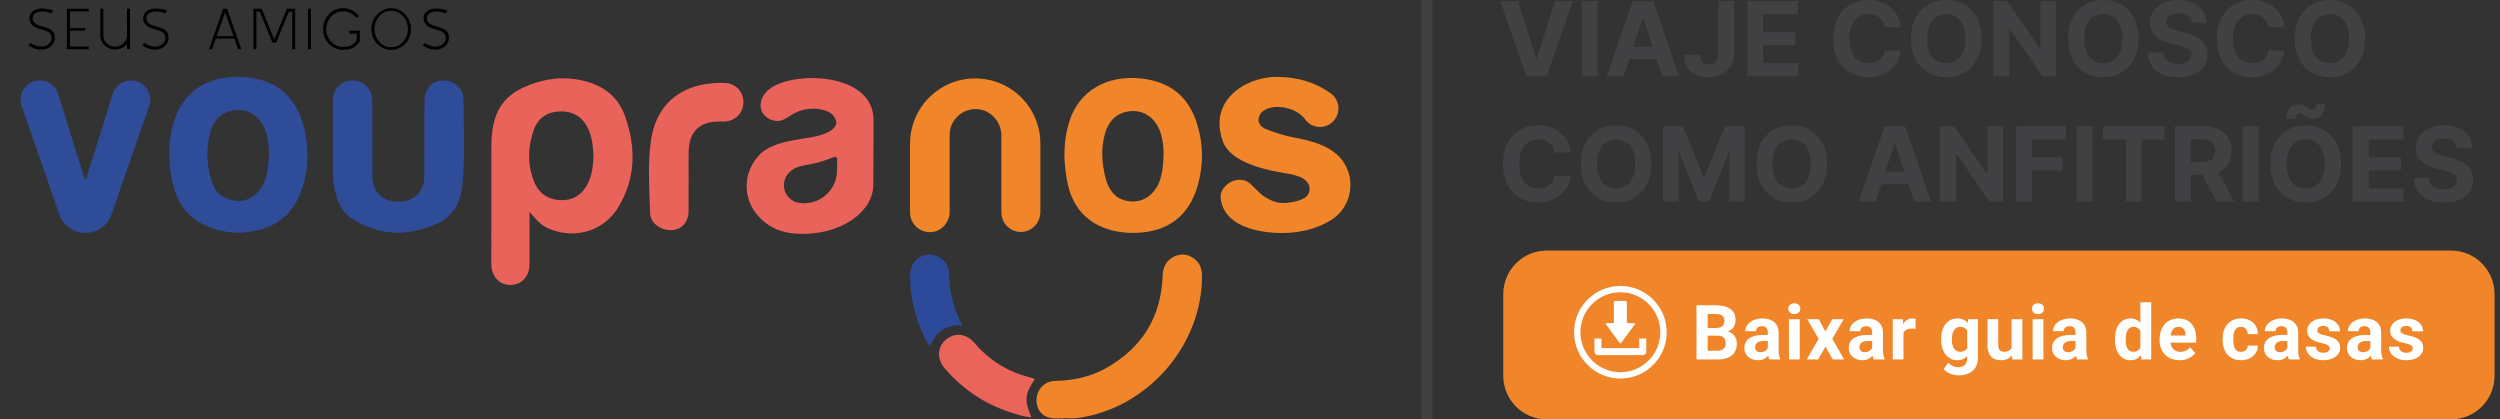 <?xml version="1.0" encoding="utf-8"?>
<!-- Generator: Adobe Illustrator 16.0.0, SVG Export Plug-In . SVG Version: 6.00 Build 0)  -->
<!DOCTYPE svg PUBLIC "-//W3C//DTD SVG 1.1//EN" "http://www.w3.org/Graphics/SVG/1.1/DTD/svg11.dtd">
<svg version="1.1" xmlns="http://www.w3.org/2000/svg" xmlns:xlink="http://www.w3.org/1999/xlink" x="0px" y="0px" width="459px"
	 height="77px" viewBox="0 0 459 77" enable-background="new 0 0 459 77" xml:space="preserve">
<rect x="0" y="0" width="459" height="77" fill="#333333" stroke="none"/>
<g id="Layer_1">
	<path fill="#414042" d="M278.697,0.182l3.34,10.499h0.128l3.347-10.499h3.239L283.986,14h-3.764l-4.771-13.818H278.697z
		 M293.335,0.182V14h-2.921V0.182H293.335z M298.121,14h-3.131l4.77-13.818h3.766L308.289,14h-3.131l-3.461-10.661h-0.108
		L298.121,14z M297.925,8.568h7.396v2.281h-7.396V8.568z M315.484,0.182h2.888v9.635c0,0.891-0.2,1.664-0.601,2.321
		c-0.396,0.657-0.946,1.163-1.652,1.518s-1.527,0.533-2.463,0.533c-0.832,0-1.588-0.146-2.268-0.438
		c-0.675-0.297-1.209-0.747-1.605-1.35c-0.396-0.607-0.592-1.37-0.588-2.287h2.908c0.01,0.364,0.084,0.677,0.224,0.938
		c0.144,0.256,0.34,0.454,0.587,0.593c0.252,0.135,0.549,0.203,0.891,0.203c0.359,0,0.663-0.077,0.91-0.229
		c0.252-0.157,0.444-0.387,0.574-0.688s0.195-0.672,0.195-1.113V0.182z M320.788,14V0.182h9.312V2.59h-6.391v3.293h5.911v2.409
		h-5.911v3.299h6.417V14H320.788z M349.011,5.02h-2.954c-0.055-0.382-0.164-0.722-0.332-1.019c-0.166-0.301-0.379-0.558-0.641-0.769
		c-0.26-0.211-0.563-0.373-0.904-0.486c-0.337-0.112-0.703-0.168-1.099-0.168c-0.716,0-1.339,0.178-1.869,0.533
		c-0.53,0.351-0.942,0.864-1.235,1.539c-0.293,0.67-0.438,1.484-0.438,2.442c0,0.985,0.146,1.813,0.438,2.483
		c0.297,0.67,0.711,1.176,1.241,1.518c0.531,0.342,1.146,0.513,1.843,0.513c0.392,0,0.754-0.052,1.086-0.155
		c0.338-0.104,0.637-0.254,0.897-0.452c0.261-0.203,0.478-0.448,0.647-0.735c0.176-0.288,0.298-0.616,0.365-0.985l2.954,0.014
		c-0.075,0.634-0.267,1.246-0.573,1.835c-0.302,0.585-0.709,1.109-1.221,1.572c-0.509,0.459-1.115,0.823-1.822,1.093
		c-0.701,0.265-1.496,0.398-2.381,0.398c-1.232,0-2.334-0.279-3.307-0.836c-0.967-0.558-1.732-1.365-2.294-2.422
		c-0.558-1.057-0.837-2.337-0.837-3.839c0-1.507,0.283-2.789,0.85-3.846c0.567-1.057,1.336-1.862,2.309-2.416
		c0.972-0.558,2.064-0.837,3.279-0.837c0.801,0,1.543,0.113,2.227,0.337c0.688,0.225,1.297,0.553,1.828,0.985
		c0.531,0.427,0.963,0.951,1.296,1.572C348.701,3.508,348.917,4.219,349.011,5.02z M363.805,7.091c0,1.507-0.285,2.789-0.856,3.846
		c-0.567,1.057-1.341,1.864-2.321,2.422c-0.977,0.553-2.074,0.83-3.293,0.83c-1.229,0-2.33-0.279-3.307-0.836
		c-0.976-0.558-1.748-1.365-2.313-2.422c-0.567-1.057-0.851-2.337-0.851-3.839c0-1.507,0.283-2.789,0.851-3.846
		c0.565-1.057,1.338-1.862,2.313-2.416c0.977-0.558,2.078-0.837,3.307-0.837c1.219,0,2.316,0.279,3.293,0.837
		c0.98,0.553,1.754,1.358,2.321,2.416C363.52,4.302,363.805,5.584,363.805,7.091z M360.842,7.091c0-0.976-0.146-1.799-0.438-2.469
		c-0.288-0.67-0.695-1.179-1.221-1.525c-0.527-0.347-1.144-0.52-1.85-0.52s-1.323,0.173-1.85,0.52
		c-0.525,0.346-0.935,0.854-1.228,1.525c-0.288,0.67-0.432,1.493-0.432,2.469s0.144,1.799,0.432,2.47
		c0.293,0.67,0.702,1.178,1.228,1.524c0.526,0.347,1.144,0.52,1.85,0.52s1.322-0.173,1.85-0.52c0.525-0.346,0.933-0.854,1.221-1.524
		C360.695,8.89,360.842,8.067,360.842,7.091z M377.525,0.182V14h-2.522l-6.012-8.697h-0.101V14h-2.922V0.182h2.563l5.965,8.69h0.121
		v-8.69H377.525z M392.639,7.091c0,1.507-0.285,2.789-0.856,3.846c-0.567,1.057-1.341,1.864-2.322,2.422
		c-0.976,0.553-2.073,0.83-3.292,0.83c-1.229,0-2.33-0.279-3.307-0.836c-0.976-0.558-1.747-1.365-2.314-2.422
		c-0.566-1.057-0.85-2.337-0.85-3.839c0-1.507,0.283-2.789,0.85-3.846c0.567-1.057,1.339-1.862,2.314-2.416
		c0.977-0.558,2.078-0.837,3.307-0.837c1.219,0,2.316,0.279,3.292,0.837c0.981,0.553,1.755,1.358,2.322,2.416
		C392.354,4.302,392.639,5.584,392.639,7.091z M389.676,7.091c0-0.976-0.146-1.799-0.438-2.469c-0.288-0.67-0.695-1.179-1.221-1.525
		c-0.527-0.347-1.144-0.52-1.85-0.52s-1.322,0.173-1.85,0.52c-0.525,0.346-0.935,0.854-1.228,1.525
		c-0.288,0.67-0.432,1.493-0.432,2.469s0.144,1.799,0.432,2.47c0.293,0.67,0.702,1.178,1.228,1.524
		c0.527,0.347,1.144,0.52,1.85,0.52s1.322-0.173,1.85-0.52c0.525-0.346,0.933-0.854,1.221-1.524
		C389.529,8.89,389.676,8.067,389.676,7.091z M402.299,4.156c-0.054-0.544-0.285-0.967-0.695-1.269
		c-0.41-0.301-0.965-0.452-1.666-0.452c-0.478,0-0.879,0.067-1.209,0.202c-0.328,0.13-0.58,0.313-0.754,0.546
		c-0.172,0.234-0.258,0.5-0.258,0.796c-0.009,0.248,0.043,0.463,0.156,0.648c0.116,0.184,0.275,0.344,0.479,0.479
		c0.203,0.13,0.437,0.245,0.701,0.344c0.266,0.095,0.549,0.176,0.85,0.243l1.242,0.297c0.604,0.135,1.156,0.315,1.66,0.54
		c0.504,0.225,0.94,0.501,1.31,0.83c0.368,0.328,0.653,0.715,0.856,1.161c0.206,0.445,0.313,0.956,0.317,1.531
		c-0.005,0.846-0.222,1.579-0.647,2.2c-0.424,0.616-1.035,1.095-1.836,1.437c-0.796,0.337-1.757,0.506-2.881,0.506
		c-1.115,0-2.087-0.171-2.915-0.513c-0.823-0.342-1.467-0.848-1.93-1.518c-0.459-0.675-0.699-1.509-0.722-2.503h2.826
		c0.032,0.463,0.164,0.85,0.398,1.161c0.238,0.306,0.557,0.537,0.952,0.695c0.399,0.153,0.852,0.229,1.356,0.229
		c0.494,0,0.924-0.072,1.289-0.216c0.367-0.144,0.653-0.344,0.856-0.6c0.202-0.256,0.303-0.551,0.303-0.884
		c0-0.311-0.092-0.571-0.276-0.783c-0.18-0.211-0.445-0.392-0.797-0.54c-0.346-0.148-0.771-0.283-1.274-0.405l-1.505-0.378
		c-1.166-0.283-2.084-0.726-2.76-1.329c-0.675-0.603-1.01-1.415-1.004-2.436c-0.006-0.837,0.217-1.568,0.668-2.193
		c0.453-0.625,1.076-1.113,1.868-1.464c0.791-0.351,1.691-0.526,2.698-0.526c1.025,0,1.921,0.176,2.686,0.526
		c0.77,0.351,1.367,0.839,1.795,1.464c0.428,0.625,0.647,1.349,0.662,2.172H402.299z M419.445,5.02h-2.955
		c-0.055-0.382-0.165-0.722-0.331-1.019c-0.166-0.301-0.38-0.558-0.642-0.769c-0.261-0.211-0.562-0.373-0.903-0.486
		c-0.337-0.112-0.704-0.168-1.101-0.168c-0.715,0-1.338,0.178-1.869,0.533c-0.53,0.351-0.941,0.864-1.234,1.539
		c-0.292,0.67-0.438,1.484-0.438,2.442c0,0.985,0.146,1.813,0.438,2.483c0.297,0.67,0.711,1.176,1.242,1.518
		s1.145,0.513,1.842,0.513c0.391,0,0.753-0.052,1.086-0.155c0.338-0.104,0.637-0.254,0.898-0.452
		c0.26-0.203,0.476-0.448,0.646-0.735c0.176-0.288,0.297-0.616,0.365-0.985l2.955,0.014c-0.077,0.634-0.269,1.246-0.574,1.835
		c-0.301,0.585-0.708,1.109-1.221,1.572c-0.508,0.459-1.115,0.823-1.822,1.093c-0.701,0.265-1.495,0.398-2.381,0.398
		c-1.233,0-2.336-0.279-3.307-0.836c-0.968-0.558-1.731-1.365-2.293-2.422c-0.559-1.057-0.838-2.337-0.838-3.839
		c0-1.507,0.283-2.789,0.85-3.846c0.567-1.057,1.336-1.862,2.309-2.416c0.971-0.558,2.064-0.837,3.279-0.837
		c0.8,0,1.542,0.113,2.226,0.337c0.688,0.225,1.298,0.553,1.829,0.985c0.53,0.427,0.962,0.951,1.295,1.572
		C419.134,3.508,419.35,4.219,419.445,5.02z M434.238,7.091c0,1.507-0.286,2.789-0.857,3.846c-0.566,1.057-1.34,1.864-2.321,2.422
		c-0.976,0.553-2.073,0.83-3.293,0.83c-1.227,0-2.33-0.279-3.306-0.836c-0.976-0.558-1.747-1.365-2.313-2.422
		c-0.567-1.057-0.851-2.337-0.851-3.839c0-1.507,0.283-2.789,0.851-3.846c0.566-1.057,1.338-1.862,2.313-2.416
		c0.976-0.558,2.079-0.837,3.306-0.837c1.22,0,2.317,0.279,3.293,0.837c0.981,0.553,1.755,1.358,2.321,2.416
		C433.952,4.302,434.238,5.584,434.238,7.091z M431.276,7.091c0-0.976-0.146-1.799-0.439-2.469c-0.287-0.67-0.695-1.179-1.221-1.525
		c-0.526-0.347-1.143-0.52-1.85-0.52c-0.706,0-1.321,0.173-1.848,0.52c-0.527,0.346-0.936,0.854-1.228,1.525
		c-0.288,0.67-0.433,1.493-0.433,2.469s0.145,1.799,0.433,2.47c0.292,0.67,0.7,1.178,1.228,1.524c0.526,0.347,1.142,0.52,1.848,0.52
		c0.707,0,1.323-0.173,1.85-0.52c0.525-0.346,0.934-0.854,1.221-1.524C431.13,8.89,431.276,8.067,431.276,7.091z M288.393,28.02
		h-2.955c-0.054-0.382-0.164-0.722-0.33-1.019c-0.166-0.301-0.381-0.558-0.642-0.769s-0.562-0.373-0.903-0.486
		c-0.338-0.112-0.705-0.168-1.101-0.168c-0.715,0-1.338,0.178-1.869,0.533c-0.53,0.351-0.942,0.863-1.233,1.538
		c-0.293,0.67-0.439,1.484-0.439,2.442c0,0.985,0.146,1.813,0.439,2.483c0.297,0.67,0.709,1.176,1.24,1.518s1.146,0.513,1.842,0.513
		c0.392,0,0.754-0.052,1.086-0.155c0.339-0.104,0.638-0.254,0.898-0.452c0.262-0.203,0.477-0.448,0.648-0.735
		c0.175-0.288,0.296-0.616,0.363-0.985l2.955,0.014c-0.076,0.634-0.268,1.246-0.572,1.835c-0.303,0.585-0.709,1.109-1.223,1.572
		c-0.508,0.459-1.115,0.823-1.82,1.093c-0.702,0.265-1.496,0.398-2.383,0.398c-1.232,0-2.334-0.279-3.306-0.836
		c-0.967-0.558-1.731-1.365-2.294-2.422c-0.559-1.057-0.837-2.337-0.837-3.839c0-1.507,0.283-2.789,0.851-3.846
		c0.566-1.057,1.336-1.862,2.308-2.416c0.971-0.558,2.063-0.837,3.278-0.837c0.801,0,1.543,0.113,2.227,0.337
		c0.689,0.225,1.298,0.553,1.829,0.985c0.53,0.427,0.963,0.951,1.295,1.572C288.083,26.508,288.299,27.219,288.393,28.02z
		 M303.186,30.091c0,1.507-0.285,2.789-0.856,3.846c-0.565,1.057-1.34,1.864-2.321,2.422c-0.976,0.553-2.072,0.83-3.292,0.83
		c-1.228,0-2.33-0.279-3.306-0.836c-0.977-0.558-1.748-1.365-2.314-2.422s-0.851-2.337-0.851-3.839c0-1.507,0.284-2.789,0.851-3.846
		s1.338-1.862,2.314-2.416c0.976-0.558,2.078-0.837,3.306-0.837c1.22,0,2.316,0.279,3.292,0.837
		c0.981,0.553,1.756,1.358,2.321,2.416C302.9,27.302,303.186,28.584,303.186,30.091z M300.225,30.091
		c0-0.976-0.146-1.799-0.438-2.469c-0.288-0.67-0.695-1.179-1.222-1.525c-0.526-0.347-1.143-0.52-1.849-0.52
		s-1.323,0.173-1.849,0.52c-0.526,0.346-0.936,0.854-1.229,1.525c-0.287,0.67-0.432,1.493-0.432,2.469s0.145,1.799,0.432,2.47
		c0.293,0.67,0.702,1.178,1.229,1.524c0.525,0.347,1.143,0.52,1.849,0.52s1.322-0.173,1.849-0.52
		c0.526-0.346,0.934-0.854,1.222-1.524C300.078,31.89,300.225,31.067,300.225,30.091z M305.35,23.182h3.604l3.806,9.284h0.162
		l3.806-9.284h3.603V37h-2.834v-8.994h-0.114l-3.576,8.927h-1.93l-3.576-8.96h-0.115V37h-2.834V23.182z M335.434,30.091
		c0,1.507-0.285,2.789-0.856,3.846c-0.566,1.057-1.341,1.864-2.321,2.422c-0.977,0.553-2.072,0.83-3.292,0.83
		c-1.228,0-2.33-0.279-3.306-0.836c-0.977-0.558-1.748-1.365-2.315-2.422c-0.565-1.057-0.85-2.337-0.85-3.839
		c0-1.507,0.284-2.789,0.85-3.846c0.567-1.057,1.339-1.862,2.315-2.416c0.976-0.558,2.078-0.837,3.306-0.837
		c1.22,0,2.315,0.279,3.292,0.837c0.98,0.553,1.755,1.358,2.321,2.416C335.148,27.302,335.434,28.584,335.434,30.091z
		 M332.473,30.091c0-0.976-0.146-1.799-0.438-2.469c-0.288-0.67-0.695-1.179-1.222-1.525c-0.526-0.347-1.143-0.52-1.849-0.52
		s-1.323,0.173-1.849,0.52c-0.526,0.346-0.936,0.854-1.229,1.525c-0.287,0.67-0.432,1.493-0.432,2.469s0.145,1.799,0.432,2.47
		c0.293,0.67,0.702,1.178,1.229,1.524c0.525,0.347,1.143,0.52,1.849,0.52s1.322-0.173,1.849-0.52
		c0.526-0.346,0.934-0.854,1.222-1.524C332.326,31.89,332.473,31.067,332.473,30.091z M344.378,37h-3.131l4.771-13.818h3.765
		L354.546,37h-3.131l-3.461-10.661h-0.108L344.378,37z M344.182,31.568h7.396v2.281h-7.396V31.568z M367.768,23.182V37h-2.524
		l-6.011-8.697h-0.103V37h-2.921V23.182h2.564l5.963,8.69h0.123v-8.69H367.768z M370.18,37V23.182h9.15v2.409h-6.229v3.292h5.621
		v2.409h-5.621V37H370.18z M384.216,23.182V37h-2.921V23.182H384.216z M386.094,25.591v-2.409h11.348v2.409h-4.229V37h-2.888V25.591
		H386.094z M399.311,37V23.182h5.453c1.043,0,1.934,0.187,2.672,0.56c0.741,0.369,1.307,0.893,1.692,1.572
		c0.392,0.675,0.587,1.469,0.587,2.382c0,0.917-0.197,1.707-0.593,2.368c-0.396,0.657-0.97,1.161-1.722,1.511
		c-0.746,0.351-1.65,0.526-2.711,0.526h-3.65v-2.348h3.178c0.557,0,1.021-0.076,1.389-0.229c0.369-0.153,0.645-0.382,0.824-0.688
		c0.185-0.306,0.276-0.686,0.276-1.14c0-0.459-0.092-0.846-0.276-1.161c-0.18-0.315-0.457-0.553-0.83-0.715
		c-0.369-0.167-0.834-0.25-1.396-0.25h-1.971V37H399.311z M406.773,30.711L410.208,37h-3.226l-3.359-6.289H406.773z M414.702,23.182
		V37h-2.923V23.182H414.702z M429.803,30.091c0,1.507-0.285,2.789-0.855,3.846c-0.567,1.057-1.341,1.864-2.321,2.422
		c-0.977,0.553-2.074,0.83-3.293,0.83c-1.228,0-2.33-0.279-3.306-0.836c-0.977-0.558-1.748-1.365-2.314-2.422
		s-0.852-2.337-0.852-3.839c0-1.507,0.285-2.789,0.852-3.846s1.338-1.862,2.314-2.416c0.976-0.558,2.078-0.837,3.306-0.837
		c1.219,0,2.316,0.279,3.293,0.837c0.98,0.553,1.754,1.358,2.321,2.416C429.518,27.302,429.803,28.584,429.803,30.091z
		 M426.841,30.091c0-0.976-0.146-1.799-0.438-2.469c-0.288-0.67-0.695-1.179-1.222-1.525c-0.526-0.347-1.143-0.52-1.849-0.52
		s-1.323,0.173-1.849,0.52c-0.526,0.346-0.936,0.854-1.229,1.525c-0.288,0.67-0.432,1.493-0.432,2.469s0.144,1.799,0.432,2.47
		c0.293,0.67,0.702,1.178,1.229,1.524c0.525,0.347,1.143,0.52,1.849,0.52s1.322-0.173,1.849-0.52
		c0.526-0.346,0.934-0.854,1.222-1.524C426.695,31.89,426.841,31.067,426.841,30.091z M421.396,21.819l-1.591-0.02
		c0-0.859,0.211-1.519,0.633-1.977c0.424-0.459,0.943-0.69,1.56-0.695c0.314,0,0.585,0.052,0.81,0.155
		c0.226,0.099,0.43,0.216,0.614,0.351s0.359,0.254,0.526,0.357c0.166,0.099,0.346,0.148,0.54,0.148
		c0.261-0.004,0.458-0.101,0.593-0.29c0.14-0.193,0.21-0.445,0.21-0.756l1.572,0.047c-0.01,0.85-0.226,1.507-0.648,1.97
		c-0.423,0.459-0.939,0.69-1.552,0.695c-0.333,0.005-0.614-0.045-0.843-0.148c-0.226-0.104-0.424-0.221-0.595-0.351
		c-0.171-0.135-0.337-0.254-0.499-0.358c-0.161-0.103-0.344-0.155-0.547-0.155c-0.233,0-0.423,0.092-0.566,0.276
		C421.468,21.254,421.396,21.504,421.396,21.819z M431.968,37V23.182h9.312v2.409h-6.391v3.292h5.911v2.409h-5.911v3.299h6.417V37
		H431.968z M451.097,27.156c-0.053-0.544-0.285-0.967-0.693-1.269c-0.41-0.301-0.965-0.452-1.667-0.452
		c-0.478,0-0.879,0.067-1.208,0.202c-0.328,0.13-0.58,0.313-0.755,0.546c-0.172,0.234-0.258,0.5-0.258,0.796
		c-0.009,0.248,0.043,0.463,0.155,0.648c0.117,0.184,0.277,0.344,0.479,0.479c0.202,0.13,0.437,0.245,0.701,0.344
		c0.266,0.095,0.55,0.176,0.851,0.243l1.242,0.297c0.602,0.135,1.155,0.315,1.66,0.54c0.503,0.225,0.939,0.501,1.308,0.83
		c0.369,0.329,0.655,0.715,0.856,1.161c0.207,0.445,0.313,0.956,0.317,1.531c-0.004,0.846-0.22,1.579-0.646,2.2
		c-0.424,0.616-1.035,1.095-1.835,1.437c-0.798,0.337-1.758,0.506-2.883,0.506c-1.114,0-2.087-0.171-2.914-0.513
		c-0.822-0.342-1.467-0.848-1.93-1.518c-0.459-0.675-0.699-1.509-0.722-2.503h2.827c0.031,0.463,0.164,0.85,0.397,1.161
		c0.239,0.306,0.556,0.537,0.952,0.695c0.4,0.153,0.852,0.229,1.356,0.229c0.494,0,0.924-0.072,1.287-0.216
		c0.369-0.144,0.655-0.344,0.857-0.6c0.203-0.256,0.304-0.551,0.304-0.884c0-0.311-0.092-0.571-0.276-0.783
		c-0.181-0.211-0.445-0.392-0.796-0.54c-0.347-0.148-0.771-0.283-1.275-0.405l-1.505-0.378c-1.165-0.283-2.085-0.726-2.759-1.329
		c-0.676-0.603-1.011-1.415-1.007-2.436c-0.004-0.837,0.22-1.568,0.669-2.193c0.454-0.625,1.077-1.113,1.868-1.464
		c0.792-0.351,1.692-0.526,2.699-0.526c1.026,0,1.921,0.176,2.687,0.526c0.769,0.351,1.366,0.839,1.794,1.464
		c0.428,0.625,0.647,1.349,0.662,2.172H451.097z"/>
	<rect x="261" fill="#414042" width="2" height="77"/>
	<path fill="#F08629" d="M284,46h166c4.418,0,8,3.582,8,8v15c0,4.418-3.582,8-8,8H284c-4.418,0-8-3.582-8-8V54
		C276,49.582,279.582,46,284,46z"/>
	<path fill="#FFFFFF" d="M315.375,61.632h-2.557l-0.014-1.408h2.146c0.379,0,0.688-0.048,0.93-0.144
		c0.242-0.1,0.422-0.244,0.54-0.431c0.123-0.191,0.185-0.424,0.185-0.697c0-0.31-0.06-0.561-0.178-0.752
		c-0.113-0.191-0.294-0.331-0.539-0.417c-0.242-0.086-0.555-0.13-0.938-0.13h-1.422V66h-2.051v-9.953h3.473
		c0.578,0,1.096,0.055,1.552,0.164c0.46,0.109,0.851,0.275,1.169,0.499c0.319,0.224,0.563,0.506,0.73,0.848
		c0.17,0.337,0.254,0.738,0.254,1.203c0,0.41-0.094,0.788-0.28,1.135c-0.183,0.347-0.472,0.629-0.868,0.848
		c-0.392,0.219-0.904,0.339-1.537,0.362L315.375,61.632z M315.286,66h-3.028l0.801-1.6h2.228c0.36,0,0.653-0.057,0.882-0.171
		c0.229-0.118,0.396-0.278,0.506-0.479s0.164-0.431,0.164-0.69c0-0.291-0.05-0.545-0.15-0.759c-0.096-0.214-0.25-0.378-0.465-0.492
		c-0.214-0.118-0.496-0.178-0.848-0.178H313.4l0.013-1.408h2.461l0.472,0.554c0.606-0.01,1.094,0.098,1.463,0.321
		c0.373,0.219,0.646,0.503,0.813,0.854c0.173,0.352,0.26,0.727,0.26,1.128c0,0.638-0.139,1.176-0.417,1.613
		c-0.277,0.433-0.686,0.759-1.224,0.978C316.708,65.891,316.057,66,315.286,66z M324.568,64.332v-3.295
		c0-0.236-0.039-0.439-0.115-0.608c-0.077-0.173-0.198-0.308-0.362-0.403c-0.159-0.096-0.366-0.144-0.622-0.144
		c-0.219,0-0.408,0.038-0.568,0.116c-0.158,0.072-0.281,0.18-0.368,0.321c-0.087,0.137-0.13,0.298-0.13,0.485h-1.969
		c0-0.314,0.072-0.613,0.219-0.896c0.146-0.282,0.357-0.53,0.636-0.745c0.278-0.219,0.608-0.39,0.991-0.513
		c0.388-0.123,0.82-0.185,1.299-0.185c0.574,0,1.085,0.096,1.531,0.287c0.447,0.191,0.798,0.479,1.053,0.861
		c0.26,0.383,0.39,0.861,0.39,1.436v3.165c0,0.405,0.025,0.738,0.075,0.998c0.05,0.255,0.123,0.479,0.219,0.67V66h-1.99
		c-0.095-0.201-0.168-0.451-0.217-0.752C324.592,64.943,324.568,64.637,324.568,64.332z M324.829,61.495l0.014,1.114h-1.101
		c-0.26,0-0.485,0.029-0.678,0.089c-0.19,0.06-0.348,0.144-0.471,0.253c-0.123,0.105-0.215,0.229-0.273,0.369
		c-0.055,0.141-0.082,0.297-0.082,0.465s0.039,0.321,0.115,0.458c0.078,0.132,0.189,0.237,0.336,0.314
		c0.146,0.073,0.316,0.109,0.513,0.109c0.296,0,0.554-0.06,0.772-0.178s0.387-0.265,0.506-0.438
		c0.123-0.173,0.187-0.337,0.191-0.492l0.52,0.834c-0.073,0.187-0.174,0.38-0.301,0.581c-0.123,0.201-0.281,0.39-0.472,0.567
		c-0.192,0.173-0.422,0.317-0.69,0.431c-0.269,0.109-0.588,0.164-0.957,0.164c-0.47,0-0.896-0.094-1.278-0.28
		c-0.378-0.191-0.679-0.454-0.902-0.786c-0.219-0.338-0.327-0.721-0.327-1.148c0-0.387,0.071-0.731,0.217-1.032
		c0.146-0.301,0.36-0.554,0.644-0.759c0.287-0.209,0.646-0.367,1.073-0.472c0.429-0.109,0.925-0.164,1.49-0.164H324.829z
		 M330.427,58.604V66h-1.975v-7.396H330.427z M328.329,56.676c0-0.287,0.101-0.523,0.3-0.711c0.201-0.188,0.471-0.28,0.807-0.28
		c0.334,0,0.6,0.093,0.801,0.28c0.205,0.188,0.308,0.424,0.308,0.711s-0.103,0.523-0.308,0.711c-0.201,0.188-0.467,0.28-0.801,0.28
		c-0.336,0-0.605-0.093-0.807-0.28C328.43,57.199,328.329,56.963,328.329,56.676z M333.92,58.604l1.225,2.249l1.258-2.249h2.098
		l-2.091,3.616l2.187,3.78h-2.104l-1.333-2.379L333.825,66h-2.106l2.188-3.78l-2.093-3.616H333.92z M343.73,64.332v-3.295
		c0-0.236-0.039-0.439-0.117-0.608c-0.077-0.173-0.198-0.308-0.362-0.403c-0.159-0.096-0.367-0.144-0.622-0.144
		c-0.219,0-0.408,0.038-0.566,0.116c-0.16,0.072-0.283,0.18-0.371,0.321c-0.086,0.137-0.129,0.298-0.129,0.485h-1.969
		c0-0.314,0.073-0.613,0.219-0.896s0.357-0.53,0.636-0.745c0.278-0.219,0.608-0.39,0.991-0.513c0.388-0.123,0.82-0.185,1.299-0.185
		c0.574,0,1.085,0.096,1.531,0.287s0.797,0.479,1.053,0.861c0.26,0.383,0.39,0.861,0.39,1.436v3.165
		c0,0.405,0.024,0.738,0.075,0.998c0.05,0.255,0.123,0.479,0.219,0.67V66h-1.988c-0.097-0.201-0.17-0.451-0.22-0.752
		C343.752,64.943,343.73,64.637,343.73,64.332z M343.989,61.495l0.014,1.114h-1.101c-0.26,0-0.485,0.029-0.676,0.089
		c-0.192,0.06-0.35,0.144-0.473,0.253c-0.123,0.105-0.214,0.229-0.273,0.369c-0.055,0.141-0.082,0.297-0.082,0.465
		s0.039,0.321,0.117,0.458c0.076,0.132,0.188,0.237,0.334,0.314c0.146,0.073,0.316,0.109,0.512,0.109
		c0.298,0,0.555-0.06,0.773-0.178s0.387-0.265,0.506-0.438c0.123-0.173,0.188-0.337,0.191-0.492l0.52,0.834
		c-0.072,0.187-0.174,0.38-0.301,0.581c-0.123,0.201-0.279,0.39-0.472,0.567c-0.19,0.173-0.421,0.317-0.69,0.431
		c-0.269,0.109-0.588,0.164-0.957,0.164c-0.47,0-0.896-0.094-1.279-0.28c-0.377-0.191-0.678-0.454-0.901-0.786
		c-0.219-0.338-0.328-0.721-0.328-1.148c0-0.387,0.073-0.731,0.22-1.032c0.145-0.301,0.359-0.554,0.642-0.759
		c0.286-0.209,0.646-0.367,1.073-0.472c0.429-0.109,0.926-0.164,1.49-0.164H343.989z M349.479,60.217V66h-1.969v-7.396h1.852
		L349.479,60.217z M351.707,58.556l-0.034,1.825c-0.096-0.014-0.212-0.025-0.349-0.034c-0.133-0.014-0.254-0.021-0.362-0.021
		c-0.278,0-0.521,0.037-0.726,0.109c-0.199,0.068-0.368,0.171-0.506,0.308c-0.131,0.137-0.231,0.304-0.301,0.499
		c-0.063,0.195-0.1,0.42-0.109,0.67l-0.396-0.123c0-0.479,0.048-0.918,0.144-1.319c0.096-0.405,0.234-0.759,0.416-1.06
		c0.188-0.301,0.416-0.533,0.685-0.697s0.576-0.246,0.923-0.246c0.109,0,0.221,0.01,0.335,0.027
		C351.54,58.508,351.634,58.528,351.707,58.556z M361.365,58.604h1.785v7.15c0,0.674-0.151,1.246-0.452,1.716
		c-0.296,0.474-0.712,0.831-1.244,1.073c-0.533,0.246-1.153,0.369-1.858,0.369c-0.311,0-0.639-0.041-0.984-0.123
		c-0.342-0.082-0.67-0.209-0.985-0.383c-0.31-0.174-0.569-0.393-0.778-0.656l0.867-1.162c0.229,0.264,0.492,0.469,0.793,0.615
		c0.301,0.15,0.633,0.226,0.998,0.226c0.355,0,0.656-0.065,0.902-0.198c0.246-0.127,0.436-0.316,0.568-0.567
		c0.131-0.246,0.197-0.544,0.197-0.896v-5.455L361.365,58.604z M356.389,62.391v-0.144c0-0.565,0.068-1.077,0.205-1.538
		c0.141-0.465,0.34-0.863,0.596-1.196c0.259-0.333,0.574-0.591,0.942-0.772c0.369-0.182,0.786-0.273,1.251-0.273
		c0.492,0,0.905,0.092,1.237,0.273c0.333,0.182,0.606,0.441,0.821,0.779c0.213,0.332,0.379,0.727,0.498,1.183
		c0.123,0.451,0.219,0.946,0.287,1.483V62.5c-0.068,0.516-0.17,0.994-0.308,1.436c-0.137,0.441-0.317,0.83-0.54,1.162
		c-0.223,0.328-0.501,0.584-0.834,0.766c-0.328,0.182-0.72,0.273-1.176,0.273c-0.455,0-0.868-0.094-1.237-0.28
		c-0.364-0.187-0.677-0.448-0.937-0.786s-0.461-0.734-0.602-1.189C356.457,63.426,356.389,62.928,356.389,62.391z M358.357,62.247
		v0.144c0,0.305,0.029,0.59,0.088,0.854c0.061,0.265,0.152,0.499,0.275,0.704c0.127,0.201,0.284,0.357,0.471,0.472
		c0.191,0.109,0.418,0.164,0.677,0.164c0.36,0,0.653-0.075,0.882-0.226c0.229-0.154,0.398-0.367,0.514-0.636
		c0.113-0.269,0.18-0.579,0.197-0.93v-0.896c-0.009-0.287-0.048-0.545-0.115-0.772c-0.068-0.232-0.164-0.431-0.287-0.595
		s-0.283-0.291-0.479-0.383s-0.429-0.137-0.697-0.137c-0.26,0-0.485,0.059-0.677,0.178c-0.188,0.113-0.344,0.271-0.471,0.472
		c-0.123,0.2-0.217,0.438-0.281,0.711C358.391,61.641,358.357,61.933,358.357,62.247z M369.336,64.229v-5.626h1.969V66h-1.853
		L369.336,64.229z M369.555,62.712l0.581-0.014c0,0.492-0.057,0.95-0.171,1.374c-0.113,0.42-0.285,0.783-0.513,1.094
		c-0.228,0.305-0.515,0.545-0.861,0.718c-0.347,0.169-0.754,0.253-1.224,0.253c-0.36,0-0.693-0.051-0.998-0.15
		c-0.301-0.105-0.561-0.267-0.779-0.485c-0.214-0.224-0.383-0.509-0.506-0.854c-0.119-0.352-0.178-0.772-0.178-1.265v-4.778h1.969
		v4.792c0,0.219,0.025,0.403,0.075,0.554c0.055,0.15,0.13,0.273,0.226,0.369s0.207,0.164,0.335,0.205
		c0.132,0.041,0.278,0.062,0.438,0.062c0.405,0,0.725-0.082,0.956-0.246c0.238-0.164,0.404-0.388,0.5-0.67
		C369.504,63.382,369.555,63.063,369.555,62.712z M375.167,58.604V66h-1.976v-7.396H375.167z M373.068,56.676
		c0-0.287,0.1-0.523,0.301-0.711c0.199-0.188,0.469-0.28,0.806-0.28c0.333,0,0.601,0.093,0.8,0.28
		c0.205,0.188,0.309,0.424,0.309,0.711s-0.104,0.523-0.309,0.711c-0.199,0.188-0.467,0.28-0.8,0.28c-0.337,0-0.606-0.093-0.806-0.28
		C373.168,57.199,373.068,56.963,373.068,56.676z M381.066,64.332v-3.295c0-0.236-0.039-0.439-0.116-0.608
		c-0.078-0.173-0.199-0.308-0.363-0.403c-0.159-0.096-0.366-0.144-0.622-0.144c-0.219,0-0.408,0.038-0.566,0.116
		c-0.16,0.072-0.283,0.18-0.369,0.321c-0.088,0.137-0.131,0.298-0.131,0.485h-1.969c0-0.314,0.073-0.613,0.219-0.896
		c0.146-0.282,0.358-0.53,0.637-0.745c0.277-0.219,0.607-0.39,0.99-0.513c0.388-0.123,0.82-0.185,1.3-0.185
		c0.573,0,1.084,0.096,1.53,0.287s0.797,0.479,1.054,0.861c0.259,0.383,0.389,0.861,0.389,1.436v3.165
		c0,0.405,0.025,0.738,0.075,0.998c0.051,0.255,0.123,0.479,0.219,0.67V66h-1.988c-0.097-0.201-0.17-0.451-0.22-0.752
		C381.089,64.943,381.066,64.637,381.066,64.332z M381.326,61.495l0.013,1.114h-1.1c-0.261,0-0.486,0.029-0.677,0.089
		c-0.192,0.06-0.35,0.144-0.473,0.253c-0.123,0.105-0.214,0.229-0.273,0.369c-0.055,0.141-0.082,0.297-0.082,0.465
		s0.039,0.321,0.117,0.458c0.076,0.132,0.188,0.237,0.334,0.314c0.146,0.073,0.317,0.109,0.514,0.109
		c0.296,0,0.553-0.06,0.771-0.178s0.387-0.265,0.506-0.438c0.123-0.173,0.188-0.337,0.191-0.492l0.52,0.834
		c-0.072,0.187-0.172,0.38-0.301,0.581c-0.123,0.201-0.279,0.39-0.472,0.567c-0.19,0.173-0.421,0.317-0.69,0.431
		c-0.269,0.109-0.588,0.164-0.957,0.164c-0.469,0-0.896-0.094-1.277-0.28c-0.379-0.191-0.68-0.454-0.903-0.786
		c-0.218-0.338-0.328-0.721-0.328-1.148c0-0.387,0.073-0.731,0.22-1.032c0.146-0.301,0.359-0.554,0.642-0.759
		c0.288-0.209,0.646-0.367,1.073-0.472c0.429-0.109,0.926-0.164,1.49-0.164H381.326z M392.98,64.387V55.5h1.982V66h-1.783
		L392.98,64.387z M388.305,62.391v-0.144c0-0.565,0.063-1.077,0.191-1.538c0.127-0.465,0.314-0.863,0.561-1.196
		s0.549-0.591,0.909-0.772s0.771-0.273,1.229-0.273c0.434,0,0.812,0.092,1.136,0.273c0.328,0.182,0.606,0.441,0.834,0.779
		c0.231,0.332,0.419,0.727,0.56,1.183c0.143,0.451,0.244,0.946,0.309,1.483V62.5c-0.064,0.516-0.166,0.994-0.309,1.436
		c-0.141,0.441-0.328,0.83-0.56,1.162c-0.228,0.328-0.506,0.584-0.834,0.766s-0.711,0.273-1.149,0.273
		c-0.459,0-0.869-0.094-1.229-0.28c-0.356-0.187-0.656-0.448-0.902-0.786c-0.241-0.338-0.427-0.734-0.554-1.189
		C388.368,63.426,388.305,62.928,388.305,62.391z M390.273,62.247v0.144c0,0.305,0.022,0.59,0.068,0.854
		c0.051,0.265,0.129,0.499,0.239,0.704c0.114,0.201,0.26,0.357,0.437,0.472c0.184,0.109,0.404,0.164,0.664,0.164
		c0.338,0,0.615-0.075,0.834-0.226c0.219-0.154,0.385-0.367,0.498-0.636c0.119-0.269,0.188-0.579,0.207-0.93v-0.896
		c-0.015-0.287-0.056-0.545-0.125-0.772c-0.063-0.232-0.158-0.431-0.287-0.595c-0.123-0.164-0.277-0.291-0.463-0.383
		c-0.184-0.092-0.4-0.137-0.65-0.137c-0.256,0-0.475,0.059-0.656,0.178c-0.182,0.113-0.331,0.271-0.443,0.472
		c-0.111,0.2-0.193,0.438-0.248,0.711C390.298,61.641,390.273,61.933,390.273,62.247z M400.186,66.137
		c-0.574,0-1.09-0.092-1.545-0.273c-0.457-0.188-0.844-0.444-1.162-0.772c-0.314-0.328-0.557-0.708-0.726-1.142
		c-0.168-0.438-0.252-0.902-0.252-1.395v-0.273c0-0.561,0.079-1.073,0.239-1.538c0.158-0.465,0.387-0.868,0.683-1.21
		c0.302-0.342,0.666-0.604,1.095-0.786c0.428-0.187,0.912-0.28,1.448-0.28c0.524,0,0.989,0.086,1.396,0.26
		c0.404,0.174,0.744,0.42,1.018,0.738c0.278,0.318,0.488,0.701,0.629,1.148c0.143,0.441,0.213,0.934,0.213,1.477v0.82h-5.88v-1.313
		h3.945v-0.15c0-0.273-0.05-0.518-0.151-0.731c-0.095-0.219-0.24-0.392-0.437-0.52s-0.447-0.191-0.753-0.191
		c-0.26,0-0.482,0.058-0.67,0.171c-0.187,0.113-0.34,0.273-0.457,0.479c-0.114,0.205-0.201,0.447-0.26,0.725
		c-0.056,0.273-0.082,0.574-0.082,0.902v0.273c0,0.297,0.041,0.57,0.123,0.82c0.086,0.25,0.207,0.467,0.361,0.649
		c0.16,0.183,0.352,0.323,0.575,0.424c0.228,0.101,0.485,0.15,0.772,0.15c0.355,0,0.686-0.068,0.99-0.205
		c0.311-0.142,0.577-0.353,0.801-0.636l0.957,1.039c-0.156,0.223-0.367,0.438-0.637,0.643c-0.264,0.205-0.583,0.373-0.957,0.506
		C401.09,66.072,400.664,66.137,400.186,66.137z M411.443,64.599c0.242,0,0.455-0.046,0.643-0.137
		c0.188-0.096,0.333-0.228,0.438-0.396c0.109-0.173,0.166-0.376,0.17-0.608h1.854c-0.005,0.52-0.145,0.982-0.417,1.388
		c-0.274,0.401-0.64,0.718-1.101,0.95c-0.461,0.229-0.975,0.342-1.545,0.342c-0.574,0-1.075-0.096-1.504-0.287
		c-0.424-0.191-0.777-0.455-1.06-0.793c-0.282-0.342-0.495-0.738-0.636-1.189c-0.141-0.455-0.212-0.943-0.212-1.463v-0.198
		c0-0.524,0.071-1.012,0.212-1.463c0.141-0.456,0.354-0.853,0.636-1.189c0.282-0.342,0.636-0.608,1.06-0.8s0.92-0.287,1.49-0.287
		c0.606,0,1.137,0.116,1.592,0.349c0.461,0.232,0.821,0.565,1.082,0.998c0.264,0.429,0.397,0.937,0.402,1.524h-1.854
		c-0.004-0.246-0.057-0.469-0.156-0.67c-0.096-0.201-0.237-0.359-0.424-0.479c-0.182-0.123-0.408-0.185-0.678-0.185
		c-0.287,0-0.521,0.062-0.703,0.185c-0.183,0.119-0.323,0.283-0.424,0.492c-0.101,0.205-0.17,0.439-0.211,0.704
		c-0.037,0.26-0.056,0.533-0.056,0.82v0.198c0,0.287,0.019,0.563,0.056,0.827c0.035,0.265,0.104,0.499,0.204,0.704
		c0.105,0.205,0.248,0.367,0.431,0.485S411.152,64.599,411.443,64.599z M419.961,64.332v-3.295c0-0.236-0.039-0.439-0.117-0.608
		c-0.076-0.173-0.197-0.308-0.361-0.403c-0.159-0.096-0.367-0.144-0.623-0.144c-0.219,0-0.407,0.038-0.566,0.116
		c-0.16,0.072-0.283,0.18-0.369,0.321c-0.087,0.137-0.13,0.298-0.13,0.485h-1.969c0-0.314,0.073-0.613,0.219-0.896
		s0.356-0.53,0.636-0.745c0.277-0.219,0.608-0.39,0.991-0.513c0.388-0.123,0.82-0.185,1.298-0.185c0.575,0,1.086,0.096,1.532,0.287
		s0.797,0.479,1.052,0.861c0.261,0.383,0.391,0.861,0.391,1.436v3.165c0,0.405,0.024,0.738,0.074,0.998
		c0.051,0.255,0.123,0.479,0.22,0.67V66h-1.989c-0.096-0.201-0.169-0.451-0.219-0.752C419.982,64.943,419.961,64.637,419.961,64.332
		z M420.221,61.495l0.014,1.114h-1.102c-0.259,0-0.484,0.029-0.676,0.089s-0.35,0.144-0.473,0.253
		c-0.123,0.105-0.213,0.229-0.272,0.369c-0.055,0.141-0.082,0.297-0.082,0.465s0.038,0.321,0.116,0.458
		c0.077,0.132,0.189,0.237,0.335,0.314c0.146,0.073,0.315,0.109,0.512,0.109c0.298,0,0.554-0.06,0.773-0.178
		c0.219-0.118,0.387-0.265,0.506-0.438c0.123-0.173,0.187-0.337,0.19-0.492l0.521,0.834c-0.073,0.187-0.173,0.38-0.301,0.581
		c-0.123,0.201-0.28,0.39-0.472,0.567c-0.191,0.173-0.422,0.317-0.69,0.431c-0.269,0.109-0.588,0.164-0.957,0.164
		c-0.47,0-0.896-0.094-1.279-0.28c-0.378-0.191-0.679-0.454-0.901-0.786c-0.219-0.338-0.328-0.721-0.328-1.148
		c0-0.387,0.072-0.731,0.219-1.032s0.359-0.554,0.643-0.759c0.286-0.209,0.645-0.367,1.073-0.472
		c0.429-0.109,0.925-0.164,1.49-0.164H420.221z M427.74,63.956c0-0.142-0.041-0.269-0.123-0.383s-0.235-0.219-0.458-0.314
		c-0.219-0.101-0.536-0.191-0.951-0.273c-0.373-0.082-0.722-0.185-1.046-0.308c-0.319-0.127-0.597-0.28-0.833-0.458
		c-0.233-0.178-0.415-0.388-0.547-0.629c-0.133-0.246-0.199-0.526-0.199-0.841c0-0.311,0.066-0.602,0.199-0.875
		c0.136-0.273,0.33-0.516,0.581-0.725c0.255-0.215,0.564-0.381,0.929-0.499c0.37-0.123,0.784-0.185,1.245-0.185
		c0.642,0,1.194,0.103,1.654,0.308c0.465,0.205,0.819,0.487,1.065,0.848c0.251,0.355,0.376,0.761,0.376,1.217h-1.969
		c0-0.191-0.041-0.362-0.123-0.513c-0.077-0.154-0.2-0.275-0.369-0.362c-0.164-0.091-0.378-0.137-0.642-0.137
		c-0.22,0-0.408,0.038-0.568,0.116c-0.159,0.072-0.282,0.174-0.369,0.301c-0.082,0.123-0.123,0.26-0.123,0.41
		c0,0.113,0.023,0.217,0.068,0.308c0.051,0.087,0.13,0.167,0.24,0.239c0.108,0.072,0.25,0.141,0.424,0.205
		c0.177,0.059,0.396,0.113,0.656,0.164c0.532,0.109,1.009,0.253,1.429,0.431c0.419,0.173,0.751,0.41,0.998,0.711
		c0.246,0.296,0.369,0.687,0.369,1.169c0,0.328-0.073,0.629-0.22,0.902c-0.146,0.273-0.355,0.513-0.629,0.718
		c-0.272,0.2-0.602,0.358-0.983,0.472c-0.379,0.109-0.806,0.164-1.279,0.164c-0.688,0-1.271-0.123-1.75-0.369
		c-0.474-0.246-0.834-0.559-1.08-0.937c-0.241-0.383-0.362-0.774-0.362-1.176h1.866c0.009,0.269,0.078,0.485,0.205,0.649
		c0.132,0.164,0.299,0.283,0.499,0.355c0.205,0.072,0.426,0.109,0.663,0.109c0.256,0,0.467-0.034,0.636-0.103
		c0.169-0.073,0.296-0.169,0.383-0.287C427.694,64.257,427.74,64.115,427.74,63.956z M435.204,64.332v-3.295
		c0-0.236-0.039-0.439-0.116-0.608c-0.077-0.173-0.198-0.308-0.362-0.403c-0.159-0.096-0.366-0.144-0.621-0.144
		c-0.22,0-0.408,0.038-0.568,0.116c-0.159,0.072-0.282,0.18-0.369,0.321c-0.086,0.137-0.13,0.298-0.13,0.485h-1.969
		c0-0.314,0.072-0.613,0.219-0.896c0.146-0.282,0.357-0.53,0.636-0.745c0.278-0.219,0.608-0.39,0.991-0.513
		c0.388-0.123,0.82-0.185,1.299-0.185c0.574,0,1.085,0.096,1.531,0.287c0.447,0.191,0.798,0.479,1.053,0.861
		c0.26,0.383,0.39,0.861,0.39,1.436v3.165c0,0.405,0.025,0.738,0.075,0.998c0.05,0.255,0.123,0.479,0.22,0.67V66h-1.99
		c-0.096-0.201-0.168-0.451-0.218-0.752C435.227,64.943,435.204,64.637,435.204,64.332z M435.464,61.495l0.014,1.114h-1.101
		c-0.26,0-0.485,0.029-0.677,0.089s-0.349,0.144-0.471,0.253c-0.123,0.105-0.216,0.229-0.274,0.369
		c-0.054,0.141-0.082,0.297-0.082,0.465s0.039,0.321,0.116,0.458c0.078,0.132,0.188,0.237,0.335,0.314
		c0.146,0.073,0.316,0.109,0.513,0.109c0.296,0,0.554-0.06,0.772-0.178s0.388-0.265,0.506-0.438
		c0.123-0.173,0.187-0.337,0.191-0.492l0.52,0.834c-0.073,0.187-0.173,0.38-0.3,0.581c-0.124,0.201-0.281,0.39-0.473,0.567
		c-0.191,0.173-0.422,0.317-0.69,0.431c-0.269,0.109-0.587,0.164-0.957,0.164c-0.47,0-0.896-0.094-1.278-0.28
		c-0.378-0.191-0.679-0.454-0.902-0.786c-0.219-0.338-0.327-0.721-0.327-1.148c0-0.387,0.071-0.731,0.218-1.032
		c0.146-0.301,0.359-0.554,0.643-0.759c0.287-0.209,0.646-0.367,1.073-0.472c0.429-0.109,0.925-0.164,1.49-0.164H435.464z
		 M442.983,63.956c0-0.142-0.041-0.269-0.123-0.383s-0.235-0.219-0.458-0.314c-0.22-0.101-0.535-0.191-0.95-0.273
		c-0.374-0.082-0.722-0.185-1.046-0.308c-0.319-0.127-0.598-0.28-0.834-0.458c-0.232-0.178-0.415-0.388-0.547-0.629
		c-0.133-0.246-0.198-0.526-0.198-0.841c0-0.311,0.065-0.602,0.198-0.875c0.137-0.273,0.331-0.516,0.581-0.725
		c0.256-0.215,0.564-0.381,0.93-0.499c0.369-0.123,0.784-0.185,1.244-0.185c0.643,0,1.193,0.103,1.653,0.308
		c0.466,0.205,0.821,0.487,1.067,0.848c0.25,0.355,0.376,0.761,0.376,1.217h-1.969c0-0.191-0.041-0.362-0.123-0.513
		c-0.077-0.154-0.201-0.275-0.369-0.362c-0.164-0.091-0.378-0.137-0.643-0.137c-0.219,0-0.408,0.038-0.567,0.116
		c-0.16,0.072-0.283,0.174-0.369,0.301c-0.082,0.123-0.123,0.26-0.123,0.41c0,0.113,0.023,0.217,0.068,0.308
		c0.05,0.087,0.13,0.167,0.238,0.239c0.11,0.072,0.252,0.141,0.425,0.205c0.178,0.059,0.396,0.113,0.655,0.164
		c0.534,0.109,1.011,0.253,1.43,0.431c0.419,0.173,0.752,0.41,0.998,0.711c0.246,0.296,0.369,0.687,0.369,1.169
		c0,0.328-0.073,0.629-0.219,0.902s-0.355,0.513-0.629,0.718c-0.273,0.2-0.602,0.358-0.984,0.472
		c-0.379,0.109-0.805,0.164-1.278,0.164c-0.688,0-1.272-0.123-1.75-0.369c-0.474-0.246-0.834-0.559-1.08-0.937
		c-0.242-0.383-0.362-0.774-0.362-1.176h1.866c0.009,0.269,0.077,0.485,0.205,0.649c0.132,0.164,0.298,0.283,0.499,0.355
		c0.205,0.072,0.426,0.109,0.663,0.109c0.255,0,0.467-0.034,0.636-0.103c0.168-0.073,0.296-0.169,0.383-0.287
		C442.938,64.257,442.983,64.115,442.983,63.956z"/>
	<path fill="#FFFFFF" d="M297.332,62.934c0.092,0.126,0.244,0.126,0.336,0l2.468-3.376c0.093-0.126,0.04-0.229-0.116-0.229h-1.324
		v-3.807c0-0.156-0.127-0.285-0.283-0.285h-1.822c-0.156,0-0.285,0.129-0.285,0.285v3.807h-1.322c-0.157,0-0.209,0.104-0.117,0.229
		L297.332,62.934L297.332,62.934z"/>
	<path fill="#FFFFFF" d="M300.965,63.913h-6.93v-1.759h-1.293v2.405c0,0.356,0.29,0.646,0.646,0.646h8.223
		c0.357,0,0.646-0.29,0.646-0.646v-2.405h-1.292L300.965,63.913L300.965,63.913z"/>
	<path fill="#FFFFFF" d="M303.51,54.99c-1.605-1.605-3.74-2.49-6.01-2.49s-4.404,0.885-6.01,2.49C289.884,56.596,289,58.729,289,61
		s0.884,4.405,2.49,6.01c1.605,1.605,3.74,2.49,6.01,2.49s4.404-0.885,6.01-2.49c1.606-1.605,2.49-3.739,2.49-6.01
		S305.116,56.595,303.51,54.99z M297.5,68.336c-4.045,0-7.336-3.291-7.336-7.336s3.291-7.336,7.336-7.336s7.336,3.291,7.336,7.336
		S301.545,68.336,297.5,68.336z"/>
</g>
<g id="Layer_2">
	<path fill="#EA635A" d="M97.218,38.928c0,3.32,0,6.443,0,9.561c0,2.287-1.442,3.842-3.518,3.828
		c-2.069-0.015-3.491-1.575-3.491-3.87c-0.006-7.26-0.013-14.521,0.007-21.782c0-1.091,0.099-2.188,0.274-3.258
		c0.557-3.342,2.287-5.797,5.439-7.261c3.834-1.779,7.747-2.314,11.862-1.14c3.406,0.972,5.811,3.04,6.98,6.368
		c2.012,5.72,1.962,11.369-1.253,16.667c-2.604,4.299-7.705,5.882-12.396,4.082c-1.422-0.55-2.083-1.078-3.897-3.202L97.218,38.928z
		 M108.966,28.747c-0.099-1.788-0.217-3.574-1.033-5.228c-1.042-2.117-2.779-3.116-5.107-3.067c-2.308,0.056-4.003,1.175-4.792,3.32
		c-1.139,3.096-1.217,6.284-0.055,9.393c0.858,2.301,2.638,3.553,5.128,3.582c2.372,0.027,3.969-1.217,4.94-3.314
		C108.734,31.947,108.883,30.357,108.966,28.747z"/>
	<path fill="#2E4C98" d="M31.104,28.212c-0.069-1.886,0.232-3.771,0.754-5.614c1.786-6.276,6.922-9.013,13.5-8.393
		c7.852,0.745,10.3,6.621,10.912,11.622c0.38,3.088,0.177,6.149-0.906,9.112c-1.915,5.214-5.58,7.261-10.421,7.725
		c-2.175,0.212-4.284-0.149-6.332-0.899c-3.341-1.231-5.551-3.526-6.572-6.945C31.399,32.672,31.047,30.491,31.104,28.212z
		 M49.411,28.183c-0.071-0.807-0.113-1.631-0.226-2.44c-0.077-0.534-0.219-1.069-0.393-1.59c-0.824-2.482-2.787-4.003-5.081-3.959
		c-2.526,0.041-4.356,1.427-5.095,4.058c-0.892,3.173-0.653,6.339,0.402,9.435c0.64,1.886,2.125,2.85,4.039,3.137
		c1.921,0.29,3.427-0.441,4.608-1.956C49.22,32.883,49.199,30.512,49.411,28.183z"/>
	<path fill="#F08629" d="M195.421,28.668c0-2.293,0.288-4.368,0.92-6.394c1.752-5.545,6.825-8.563,13.206-7.859
		c5.411,0.598,8.795,3.398,10.328,8.619c1.069,3.645,1.069,7.323,0.043,10.968c-1.589,5.658-5.538,8.683-11.672,8.753
		c-5.221,0.063-10.899-2.139-12.298-9.386c-0.309-1.617-0.472-3.237-0.534-4.701H195.421z M213.628,28.049
		c0.028-0.927-0.119-2.243-0.5-3.525c-0.752-2.532-2.758-4.157-5.065-4.137c-2.61,0.015-4.461,1.492-5.213,4.223
		c-0.759,2.743-0.55,5.494,0.168,8.21c0.718,2.73,2.421,4.129,4.953,4.173c2.203,0.041,4.173-1.499,4.989-3.919
		c0.506-1.492,0.654-3.047,0.674-5.017L213.628,28.049z"/>
	<path fill="#F08629" d="M247.527,31.497c-1.437-4.27-5.912-5.494-9.907-6.248c-2.709-0.513-4.771-1.371-5.325-1.611
		c-0.052-0.021-0.1-0.041-0.15-0.07c-0.555-0.282-1.025-0.823-1.081-1.463c0-0.085,0-0.169,0-0.255
		c0.358-3.06,6.297-2.807,8.413-0.12c0.184,0.232,0.338,0.444,0.48,0.598c0.075,0.079,0.161,0.148,0.246,0.219
		c0.696,0.571,1.616,0.865,2.615,0.732c1.498-0.204,2.704-1.421,2.892-2.92c0.021-0.14,0.03-0.287,0.03-0.429
		c0.006-0.949-0.374-1.816-1-2.441c-0.148-0.126-0.296-0.253-0.444-0.372c-3.054-2.132-6.036-2.913-9.646-2.998
		c-4.889-0.112-10.68,2.968-10.742,8.478c-0.014,1.021,0.167,2.125,0.582,3.307c1.106,3.116,5.327,4.586,8.648,5.347
		c1.922,0.436,3.538,0.641,4.08,0.782c0.88,0.232,2.048,0.512,2.632,1.251c0.381,0.367,0.599,0.874,0.599,1.402
		c0,0.674-0.351,1.272-0.88,1.624c-1.02,0.676-3.398,1.098-4.545,0.937c-0.703-0.099-1.337-0.318-1.865-0.571
		c-1.108-0.52-1.786-1.175-1.786-1.175l-1.231-1.195l-0.625-0.605c-2.105-1.788-5.46,0.154-5.411,2.482c0,0.078,0,0.162,0.014,0.246
		c0.647,5.797,8.661,6.598,12.77,6.297c5.22-0.387,8.132-2.759,8.152-2.779c0.57-0.458,1.078-0.984,1.5-1.583
		c0.422-0.598,0.761-1.258,0.999-1.961c0.261-0.769,0.394-1.583,0.394-2.435V33.94c0-0.853-0.14-1.668-0.394-2.435L247.527,31.497z"
		/>
	<path fill="#2E4C98" d="M68.379,25.581c0,2.265-0.022,4.53,0,6.79c0.034,2.87,1.864,4.664,4.72,4.671
		c2.906,0.007,4.806-1.809,4.819-4.707c0.028-4.565-0.007-9.132,0.014-13.705c0.014-2.414,1.422-3.884,3.617-3.842
		c1.85,0.028,3.497,1.394,3.524,3.25c0.078,4.955,0.281,9.928-0.078,14.867c-0.421,5.896-2.778,8.21-9.089,9.533
		c-3.927,0.823-7.606-0.112-11.025-2.131c-1.795-1.063-2.724-2.752-3.236-4.693c-0.359-1.366-0.542-2.751-0.542-4.173
		c0-4.256,0-8.513,0-12.763c0-2.308,1.483-3.89,3.617-3.89c2.13,0,3.623,1.582,3.637,3.876c0.015,2.301,0,4.609,0,6.91
		L68.379,25.581z"/>
	<path fill="#EA635A" d="M126.423,33.334c0,1.793,0.007,3.587,0,5.389c-0.014,2.012-1.21,3.404-3.005,3.524
		c-1.998,0.134-3.997-1.211-4.052-3.089c-0.148-4.439-0.465-8.921,0.147-13.326c0.899-6.431,5.15-10.144,11.643-10.581
		c0.626-0.042,1.253-0.049,1.878-0.035c1.936,0.056,3.419,1.526,3.455,3.419c0.042,1.969-1.372,3.532-3.335,3.672
		c-0.352,0.028-0.705,0.007-1.056,0c-3.65-0.021-5.586,1.85-5.663,5.516c-0.034,1.836,0,3.665,0,5.501L126.423,33.334z"/>
	<path fill="#F08629" d="M195.195,76.821c-0.472,0-0.95,0-1.421,0c-2.054,0-3.376-1.217-3.469-3.187
		c-0.084-1.963,1.379-3.637,3.355-3.694c3.286-0.085,6.445-0.689,9.33-2.308c6.635-3.708,10.188-9.337,10.462-16.949
		c0.056-1.639,0.674-2.928,2.202-3.616c1.393-0.626,2.709-0.351,3.854,0.647c0.901,0.787,1.175,1.837,1.175,2.975
		c0.027,12.799-10.089,24.344-22.885,26.068c-0.853,0.111-1.738,0.013-2.604,0.013c0,0.017,0,0.03,0,0.044V76.821z"/>
	<path fill="#EA645A" d="M190.003,69.589c-1.851,2.708-1.963,3.996-0.64,7c-1.428-0.057-2.717-0.507-4.01-0.936
		c-4.721-1.569-8.681-4.257-11.898-8.028c-1.483-1.738-1.392-3.891,0.198-5.256c1.618-1.385,3.742-1.16,5.235,0.577
		c2.722,3.172,6.099,5.306,10.165,6.325c0.304,0.077,0.593,0.19,0.958,0.317H190.003z"/>
	<path fill="#2D4A9A" d="M176.643,59.711c-3.017-0.12-4.877,1.237-5.946,3.975c-1.716-2.934-2.757-5.932-3.285-9.118
		c-0.232-1.399-0.345-2.814-0.309-4.236c0.048-2.019,1.547-3.546,3.503-3.58c1.885-0.034,3.587,1.4,3.623,3.327
		c0.057,3.363,0.81,6.53,2.421,9.623L176.643,59.711z"/>
	<path fill="#2E4C98" d="M24.061,14.76c-1.54,0-2.849,0.985-3.328,2.364c-0.45,1.435-1.421,4.517-2.082,6.655l-2.864,9.161h-0.21
		l-2.865-9.161c-0.653-2.124-1.651-5.29-2.082-6.655c-0.479-1.373-1.786-2.364-3.327-2.364c-2.448,0-4.123,2.42-3.335,4.686
		l3.681,10.546l3.2,9.281v0.028h0.015c0.084,0.246,0.198,0.492,0.317,0.717c0.479,0.978,1.308,1.773,2.293,2.244
		c0.022,0.015,0.049,0.021,0.07,0.035c0.078,0.035,0.162,0.071,0.246,0.105c0.563,0.226,1.176,0.346,1.788,0.339
		c0.007,0,0.014,0,0.021,0h0.085h0.083c0.007,0,0.014,0,0.021,0c0.613,0.007,1.217-0.113,1.787-0.339
		c0.085-0.034,0.162-0.07,0.246-0.105c0.021-0.007,0.051-0.021,0.071-0.035c0.979-0.471,1.809-1.267,2.294-2.244
		c0.126-0.231,0.232-0.471,0.315-0.717v-0.028l3.217-9.281l3.679-10.546c0.788-2.265-0.886-4.679-3.328-4.679L24.061,14.76z"/>
	<path fill="#F08629" d="M183.848,15.4c-1.473-0.647-3.097-0.999-4.799-0.999c-1.703,0-3.258,0.338-4.7,0.957
		c-4.27,1.83-7.267,6.073-7.267,11.011V38.99c0,2.141,1.877,3.862,4.067,3.61c1.848-0.219,3.208-1.859,3.208-3.723V24.779
		c0-2.49,1.919-4.531,4.354-4.735c2.822-0.232,5.143,2.047,5.143,4.882v14.078c0,2.111,1.851,3.806,4.004,3.561
		c1.823-0.21,3.157-1.829,3.157-3.665V26.361c0-4.903-2.947-9.118-7.167-10.968V15.4z"/>
	<path fill="#EA635A" d="M149.225,14.323c-3.131,0-9.132,0.823-9.563,4.708c-0.196,1.745,1.302,3.23,3.174,3.172
		c1.872-0.055,2.632-2.13,6.34-2.25c0.991-0.036,2.743,0.274,3.531,0.956c0.421,0.366,0.824,1.028,0.845,1.633
		c0.021,0.731-0.859,1.955-4.475,2.652c-2.089,0.343-4.615,0.639-6.593,1.385c-0.056,0.021-0.112,0.042-0.163,0.064
		c-0.893,0.351-1.919,0.837-2.616,1.512c-1.625,1.569-2.624,3.687-2.624,6.015c0,3.497,2.251,6.515,5.509,7.931
		c1.027,0.441,2.131,0.681,3.243,0.773c0.521,0.042,1.042,0.063,1.562,0.063c1.028,0,2.027-0.086,2.983-0.24
		c2.364-0.387,4.482-1.23,6.142-2.392c1.013-0.704,1.865-1.527,2.504-2.435c0.844-1.203,1.316-2.553,1.316-3.982l0.014-3.792
		l0.015-3.539l0.014-3.208v-0.253v-0.542v-0.486c0-5.854-6.368-7.732-11.167-7.732L149.225,14.323z M153.713,29.273v0.007
		c0,0.008,0,0.022,0,0.029v0.261l-0.02,0.928l-0.022,0.908c0,0.211-0.021,0.408-0.043,0.612c-0.358,2.982-2.897,5.298-5.98,5.298
		c-0.167,0-0.331,0-0.492-0.022c-0.31-0.027-0.612-0.077-0.908-0.147c-1.35-0.416-2.327-1.668-2.327-3.153
		c0-0.779,0.268-1.498,0.724-2.061c0.253-0.316,0.563-0.585,0.908-0.787c0,0,0.169-0.164,0.639-0.359
		c0.438-0.184,1.139-0.409,2.203-0.564c1.887-0.28,4.038-1.118,4.608-1.35c0.006,0,0.021-0.007,0.028-0.014
		c0.091-0.035,0.132-0.063,0.231-0.063c0.106,0,0.205,0.036,0.283,0.097c0.09,0.072,0.154,0.177,0.167,0.296
		c0,0.015,0,0.022,0,0.036v0.028V29.273z"/>
	<path d="M7.592,9.114c-0.46,0-0.902-0.078-1.325-0.233C5.849,8.718,5.491,8.52,5.195,8.287l0.446-0.393
		c0.303,0.205,0.625,0.368,0.964,0.487c0.34,0.12,0.661,0.179,0.965,0.179c0.339,0,0.65-0.063,0.933-0.19
		c0.29-0.133,0.521-0.317,0.699-0.55C9.38,7.579,9.471,7.296,9.479,6.972C9.492,6.555,9.348,6.23,9.043,5.996
		C8.747,5.764,8.245,5.561,7.539,5.392c-0.417-0.105-0.792-0.25-1.125-0.435C6.09,4.774,5.834,4.544,5.651,4.268
		C5.467,3.992,5.383,3.671,5.397,3.304c0.027-0.545,0.25-0.968,0.667-1.272C6.482,1.72,7.06,1.564,7.803,1.564
		c0.318,0,0.654,0.033,1.008,0.096C9.17,1.716,9.492,1.809,9.775,1.935l-0.338,0.51C9.174,2.346,8.902,2.268,8.62,2.211
		C8.344,2.148,8.068,2.116,7.792,2.116c-0.304,0-0.594,0.042-0.868,0.127C6.647,2.322,6.426,2.452,6.255,2.636
		C6.086,2.812,6,3.052,6,3.357c0,0.297,0.078,0.541,0.234,0.731c0.162,0.19,0.377,0.345,0.646,0.466
		c0.269,0.113,0.562,0.211,0.88,0.297c0.51,0.135,0.934,0.28,1.272,0.435c0.339,0.148,0.594,0.353,0.763,0.615
		c0.17,0.26,0.255,0.618,0.255,1.07c0,0.403-0.113,0.766-0.34,1.093C9.486,8.389,9.185,8.647,8.812,8.838
		C8.436,9.022,8.029,9.114,7.592,9.114z M16.296,9.029h-4.018V1.607h4.018v0.488H12.83v3.054h2.81v0.488h-2.81v2.905h3.467V9.029z
		 M23.313,1.607h0.551v7.422h-0.551V8.064c-0.254,0.317-0.572,0.569-0.954,0.752c-0.381,0.177-0.788,0.265-1.219,0.265
		c-0.488,0-0.94-0.114-1.358-0.339c-0.409-0.234-0.742-0.544-0.996-0.933c-0.248-0.396-0.37-0.838-0.37-1.326V1.607h0.55
		l0.011,4.877c0,0.375,0.095,0.722,0.286,1.04c0.199,0.31,0.46,0.561,0.785,0.752c0.326,0.185,0.69,0.276,1.093,0.276
		c0.409,0,0.778-0.092,1.102-0.276c0.333-0.191,0.594-0.442,0.785-0.752c0.191-0.312,0.287-0.658,0.287-1.04V1.607z M28.482,9.114
		c-0.46,0-0.902-0.078-1.326-0.233c-0.416-0.163-0.773-0.36-1.07-0.593l0.444-0.393c0.304,0.205,0.626,0.368,0.966,0.487
		c0.339,0.12,0.661,0.179,0.964,0.179c0.339,0,0.65-0.063,0.934-0.19c0.289-0.133,0.523-0.317,0.7-0.55
		c0.176-0.242,0.268-0.525,0.275-0.849c0.015-0.417-0.13-0.742-0.434-0.976c-0.297-0.232-0.8-0.435-1.506-0.604
		c-0.417-0.105-0.791-0.25-1.123-0.435c-0.327-0.184-0.58-0.413-0.764-0.689c-0.184-0.276-0.269-0.597-0.255-0.964
		c0.028-0.545,0.25-0.968,0.668-1.272c0.417-0.313,0.997-0.468,1.738-0.468c0.318,0,0.655,0.033,1.007,0.096
		c0.361,0.056,0.683,0.148,0.965,0.275l-0.34,0.51c-0.262-0.099-0.533-0.177-0.816-0.234c-0.276-0.063-0.551-0.095-0.826-0.095
		c-0.305,0-0.594,0.042-0.87,0.127c-0.276,0.079-0.499,0.208-0.668,0.393c-0.169,0.176-0.254,0.417-0.254,0.721
		c0,0.297,0.078,0.541,0.232,0.731c0.163,0.19,0.38,0.345,0.648,0.466c0.269,0.113,0.562,0.211,0.88,0.297
		c0.508,0.135,0.931,0.28,1.272,0.435c0.339,0.148,0.594,0.353,0.763,0.615c0.169,0.26,0.253,0.618,0.253,1.07
		c0,0.403-0.112,0.766-0.337,1.093c-0.227,0.325-0.527,0.583-0.902,0.773C29.326,9.022,28.92,9.114,28.482,9.114z M38.362,9.029
		l2.608-7.422h0.721L44.3,9.029h-0.583l-0.678-1.94h-3.415l-0.678,1.94H38.362z M41.332,2.243l-1.549,4.399h3.097L41.332,2.243z
		 M46.522,9.029V1.607h1.537l2.301,5.651l2.301-5.651h1.537v7.422h-0.55v-6.87h-0.616L50.732,7.81H50l-2.311-5.651h-0.615v6.87
		H46.522z M57.086,9.029h-0.553V1.607h0.553V9.029z M62.984,9.146c-0.502,0-0.976-0.097-1.421-0.288
		c-0.446-0.198-0.837-0.469-1.177-0.815c-0.332-0.347-0.595-0.747-0.784-1.198c-0.19-0.46-0.286-0.948-0.286-1.463
		c0-0.545,0.096-1.049,0.286-1.516c0.189-0.467,0.452-0.877,0.784-1.23c0.34-0.36,0.73-0.641,1.177-0.839
		C62.008,1.6,62.481,1.5,62.984,1.5c0.579,0,1.12,0.127,1.622,0.382c0.509,0.255,0.937,0.612,1.283,1.071l-0.477,0.308
		c-0.297-0.383-0.654-0.675-1.072-0.879c-0.416-0.204-0.87-0.308-1.356-0.308c-0.445,0-0.859,0.088-1.241,0.265
		c-0.374,0.177-0.703,0.417-0.985,0.723c-0.276,0.303-0.492,0.656-0.648,1.059c-0.148,0.396-0.222,0.816-0.222,1.262
		c0,0.438,0.078,0.851,0.232,1.24c0.164,0.389,0.383,0.732,0.658,1.029c0.283,0.297,0.612,0.529,0.986,0.699
		c0.38,0.17,0.788,0.255,1.219,0.255c0.579,0,1.066-0.09,1.462-0.266c0.404-0.184,0.753-0.51,1.05-0.976V6.187h-1.377V5.636h1.949
		v1.855c-0.297,0.565-0.694,0.982-1.198,1.251C64.376,9.011,63.746,9.146,62.984,9.146z M75.45,5.339
		c0,0.537-0.095,1.039-0.287,1.506c-0.184,0.459-0.441,0.862-0.773,1.208c-0.333,0.339-0.718,0.607-1.156,0.805
		c-0.438,0.191-0.908,0.288-1.41,0.288c-0.509,0-0.982-0.099-1.421-0.297c-0.438-0.198-0.824-0.471-1.155-0.817
		c-0.333-0.348-0.594-0.75-0.785-1.209c-0.185-0.459-0.276-0.954-0.276-1.484s0.096-1.029,0.287-1.494
		c0.19-0.467,0.456-0.875,0.795-1.22c0.339-0.354,0.728-0.631,1.167-0.829C70.872,1.6,71.335,1.5,71.824,1.5
		c0.509,0,0.982,0.104,1.42,0.308c0.438,0.198,0.82,0.474,1.146,0.827c0.332,0.353,0.589,0.763,0.773,1.23
		C75.355,4.324,75.45,4.816,75.45,5.339z M74.887,5.339c0-0.452-0.077-0.88-0.232-1.282c-0.157-0.41-0.375-0.772-0.658-1.082
		c-0.276-0.31-0.601-0.555-0.976-0.732c-0.367-0.177-0.766-0.264-1.198-0.264c-0.431,0-0.834,0.087-1.209,0.264
		c-0.366,0.177-0.691,0.422-0.975,0.732c-0.275,0.31-0.495,0.667-0.657,1.07c-0.156,0.403-0.233,0.835-0.233,1.294
		c0,0.452,0.077,0.88,0.233,1.283c0.155,0.396,0.372,0.749,0.647,1.061c0.282,0.303,0.611,0.543,0.984,0.72
		c0.375,0.178,0.778,0.265,1.209,0.265c0.432,0,0.831-0.083,1.198-0.253c0.375-0.177,0.7-0.417,0.976-0.722
		c0.283-0.305,0.501-0.657,0.658-1.061C74.811,6.23,74.887,5.798,74.887,5.339z M79.963,9.114c-0.46,0-0.902-0.078-1.326-0.233
		c-0.417-0.163-0.773-0.36-1.07-0.593l0.445-0.393c0.304,0.205,0.625,0.368,0.964,0.487c0.34,0.12,0.661,0.179,0.965,0.179
		c0.34,0,0.651-0.063,0.934-0.19c0.29-0.133,0.523-0.317,0.699-0.55c0.177-0.242,0.269-0.525,0.275-0.849
		c0.015-0.417-0.13-0.742-0.434-0.976c-0.297-0.232-0.799-0.435-1.505-0.604c-0.417-0.105-0.792-0.25-1.125-0.435
		c-0.324-0.184-0.579-0.413-0.762-0.689c-0.183-0.276-0.269-0.597-0.255-0.964c0.028-0.545,0.251-0.968,0.668-1.272
		c0.418-0.313,0.997-0.468,1.739-0.468c0.318,0,0.653,0.033,1.008,0.096c0.359,0.056,0.682,0.148,0.964,0.275l-0.339,0.51
		c-0.261-0.099-0.532-0.177-0.815-0.234c-0.276-0.063-0.552-0.095-0.827-0.095c-0.305,0-0.595,0.042-0.87,0.127
		c-0.275,0.079-0.499,0.208-0.669,0.393c-0.168,0.176-0.253,0.417-0.253,0.721c0,0.297,0.077,0.541,0.233,0.731
		c0.163,0.19,0.377,0.345,0.646,0.466c0.269,0.113,0.561,0.211,0.88,0.297c0.51,0.135,0.933,0.28,1.271,0.435
		c0.34,0.148,0.594,0.353,0.764,0.615c0.17,0.26,0.255,0.618,0.255,1.07c0,0.403-0.112,0.766-0.339,1.093
		c-0.227,0.325-0.527,0.583-0.901,0.773C80.807,9.022,80.4,9.114,79.963,9.114z"/>
</g>
</svg>
